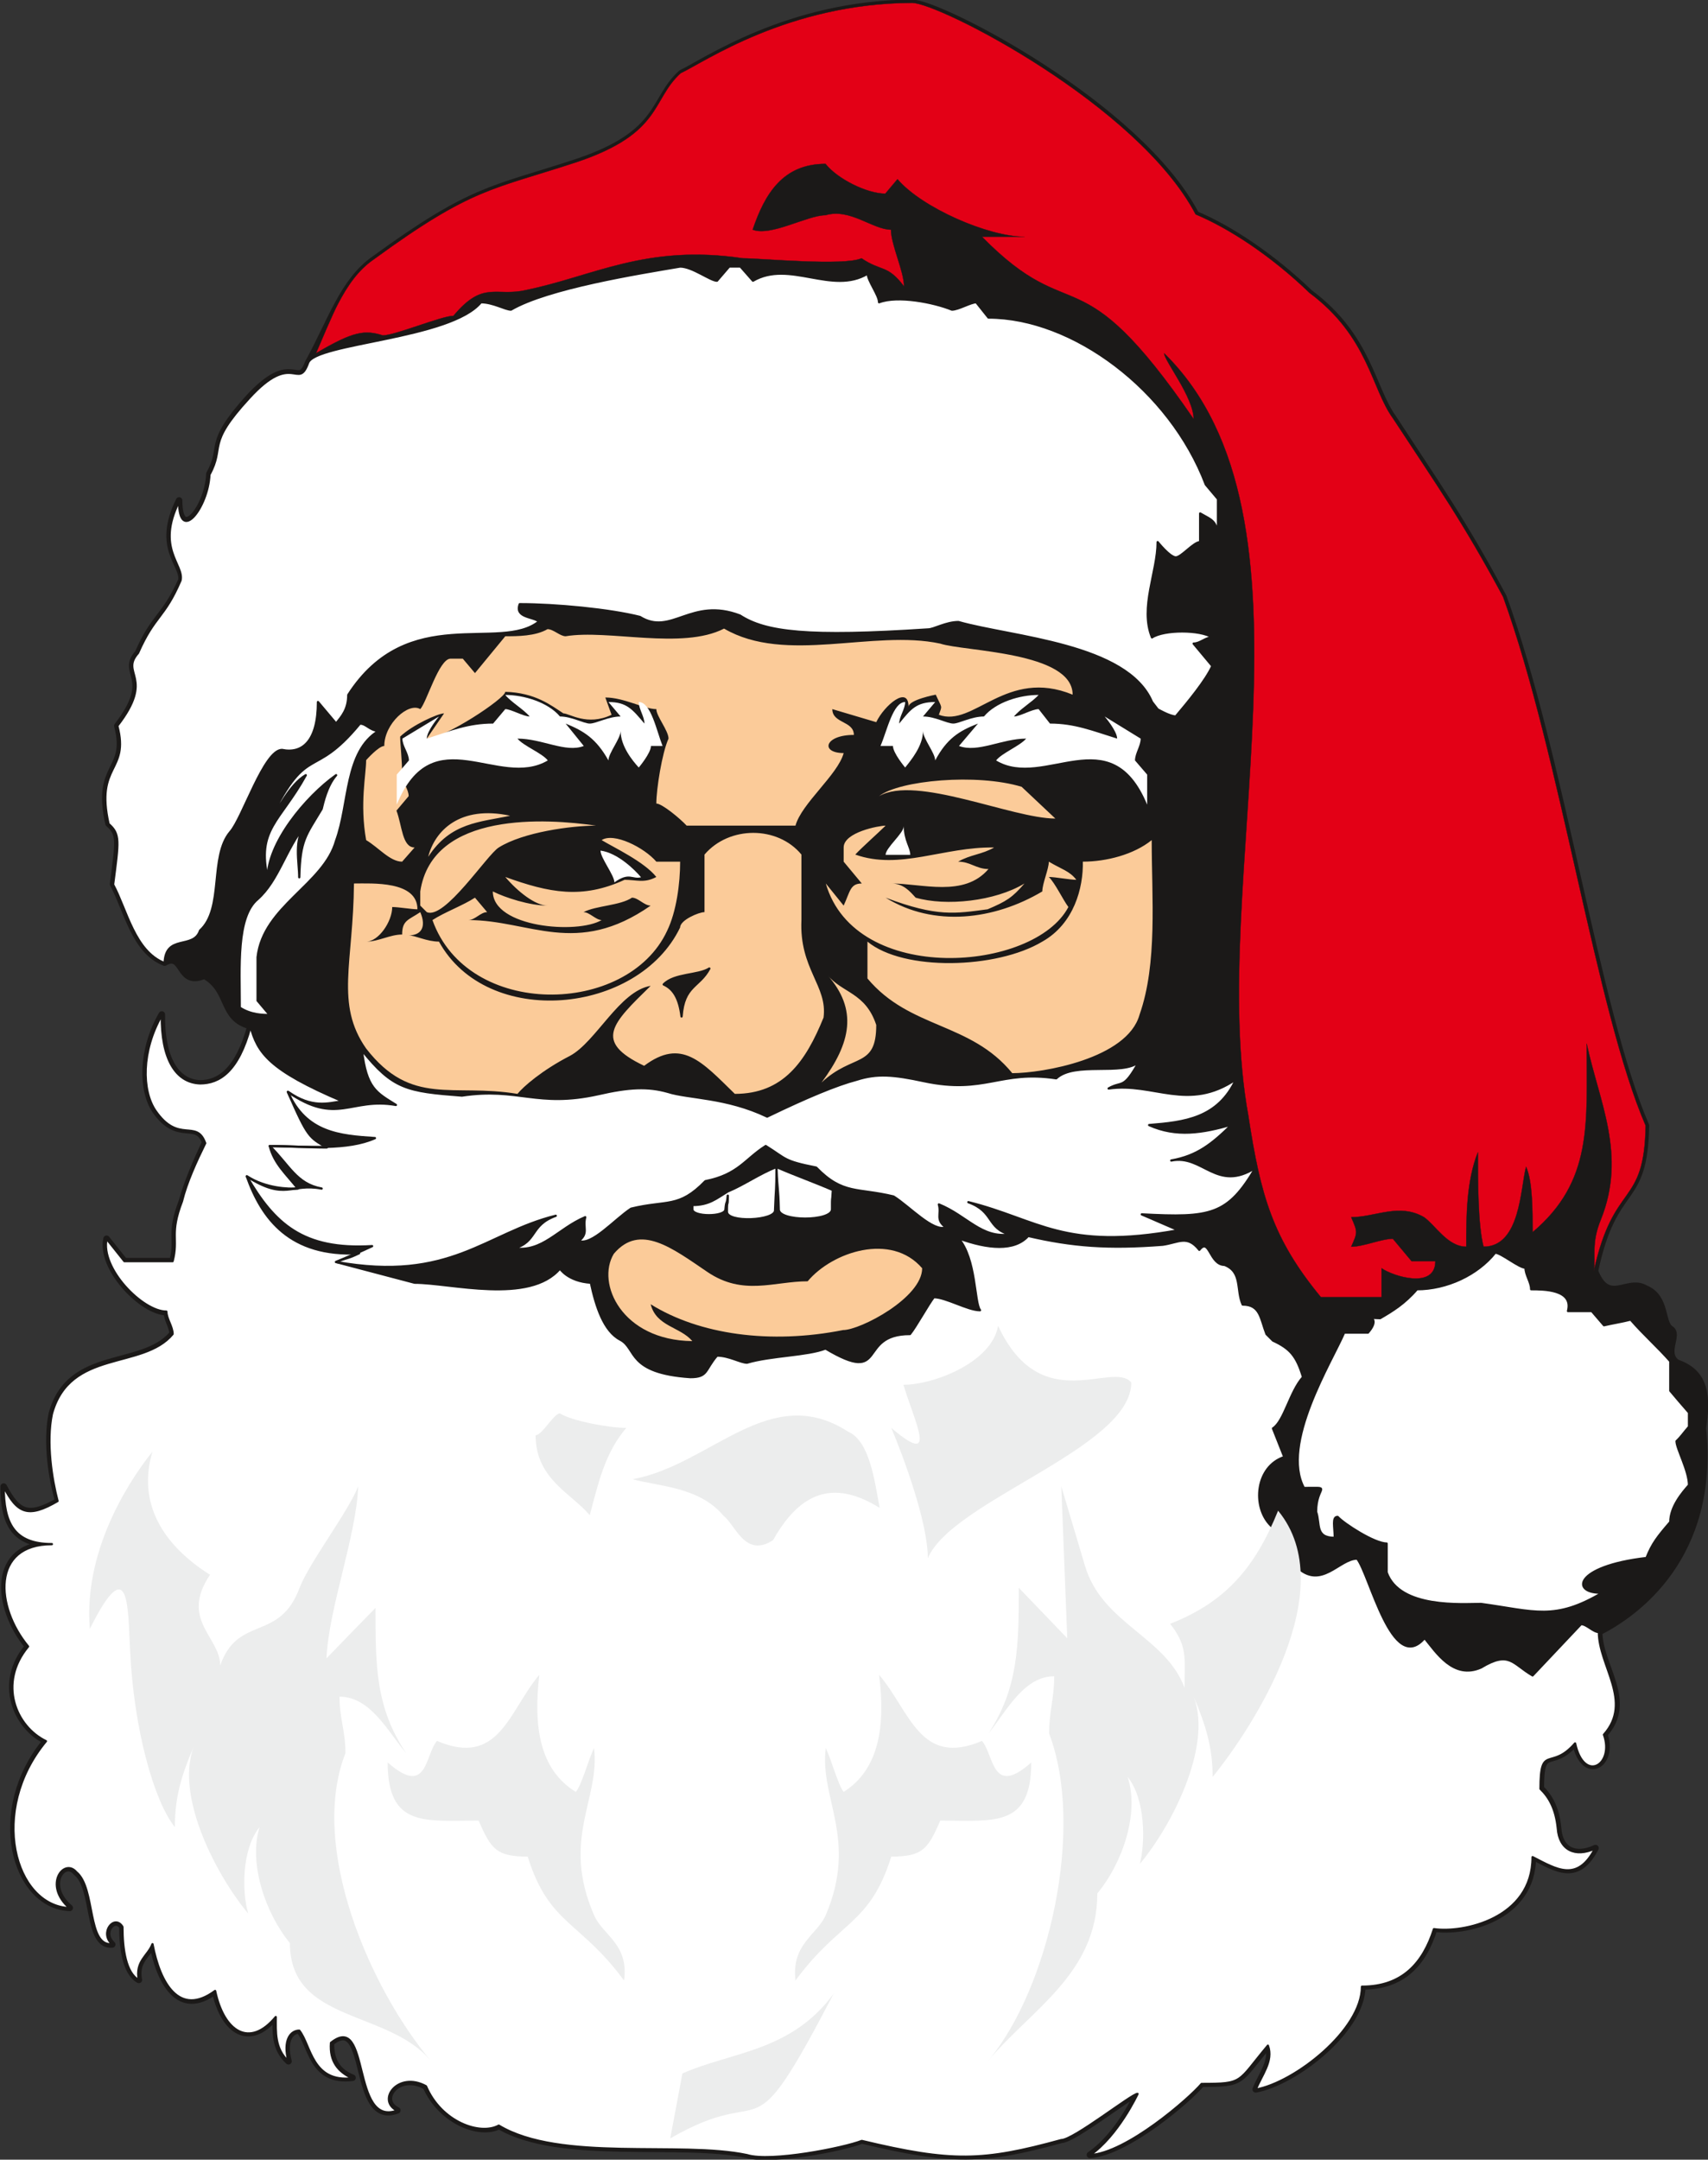 <svg xmlns="http://www.w3.org/2000/svg" version="1.2" width="60.27mm" height="76.17mm" viewBox="0 0 6027 7617" preserveAspectRatio="xMidYMid" fill-rule="evenodd" stroke-width="28.222" stroke-linejoin="round" xml:space="preserve"><rect x="0" y="0" width="6027" height="7617" fill="#333333" stroke="none"/><defs class="ClipPathGroup"><clipPath id="a" clipPathUnits="userSpaceOnUse"><path d="M0 0h6027v7617H0z"/></clipPath></defs><g class="SlideGroup"><g class="Slide" clip-path="url(#a)"><g class="Page"><g class="com.sun.star.drawing.ClosedBezierShape"><path class="BoundingBox" fill="none" d="M1-2h6028v7622H1z"/><path fill="#1B1918" d="M642 4237c18-66 51-142 82-208-31-84-94 5-176-112-48-71-50-212 23-339-2 153 49 240 135 243 68 0 135-45 178-202-107-28-69-125-163-178-94 41-71-86-140-46-106-40-134-188-182-277 20-154 25-177-16-213-48-213 74-183 31-345 134-173 7-183 73-257 59-134 92-122 153-256 10-56-92-112-8-282 0 152 102 25 107-94 56-99-15-99 140-270 155-167 172-25 208-121 79-143 124-290 234-366 349-254 417-244 717-343 302-102 262-219 366-313 81-38 378-246 815-248 97 0 798 360 1001 746 117 49 264 145 402 277 208 155 219 338 295 442 157 241 244 361 388 630 204 559 328 1461 503 1865-5 292-112 191-180 513 48 122 114 23 178 61 76 31 56 122 89 143 33 20-26 83 22 119 107 36 107 127 92 231 46 455-239 655-366 719 0 119 125 244 18 361 38 106-71 172-102 30-86 99-122 0-122 160 31 31 54 71 61 140 5 79 61 104 132 71-63 122-137 74-221 30 0 221-246 270-348 254-38 122-111 204-254 204 0 152-236 337-376 363 20-51 63-102 43-153-107 127-84 133-234 133-43 53-264 243-394 251 102-69 168-216 168-216-20 0-226 163-269 163-277 76-384 78-704 2-61 26-320 76-404 51-233-51-660 25-876-102-66 36-203-15-258-139-99-56-175 48-101 84-165 63-94-351-234-239-2 66 26 104 76 124-144 18-144-114-188-167-30 0-58 35-38 109-50-46-45-104-45-158-92 112-183 54-214-89-127 94-195-30-221-167-15 40-61 58-48 127-46-26-58-109-58-188-28-43-82 20-36 63-91 8-58-200-127-254-43-53-117 44-23 125-195-8-288-343-84-589-106-51-171-206-63-333-116-140-131-361 84-361-135 0-170-76-170-203 50 94 86 112 193 51-23-76-44-206-23-308 63-231 320-155 426-282 0-25-20-50-20-76-86 0-236-155-213-259l63 79h170c21-81-12-94 33-211Z"/><path fill="none" stroke="#1B1918" stroke-width="23" stroke-linecap="round" d="M642 4237c18-66 51-142 82-208-31-84-94 5-176-112-48-71-50-212 23-339-2 153 49 240 135 243 68 0 135-45 178-202-107-28-69-125-163-178-94 41-71-86-140-46-106-40-134-188-182-277 20-154 25-177-16-213-48-213 74-183 31-345 134-173 7-183 73-257 59-134 92-122 153-256 10-56-92-112-8-282 0 152 102 25 107-94 56-99-15-99 140-270 155-167 172-25 208-121 79-143 124-290 234-366 349-254 417-244 717-343 302-102 262-219 366-313 81-38 378-246 815-248 97 0 798 360 1001 746 117 49 264 145 402 277 208 155 219 338 295 442 157 241 244 361 388 630 204 559 328 1461 503 1865-5 292-112 191-180 513 48 122 114 23 178 61 76 31 56 122 89 143 33 20-26 83 22 119 107 36 107 127 92 231 46 455-239 655-366 719 0 119 125 244 18 361 38 106-71 172-102 30-86 99-122 0-122 160 31 31 54 71 61 140 5 79 61 104 132 71-63 122-137 74-221 30 0 221-246 270-348 254-38 122-111 204-254 204 0 152-236 337-376 363 20-51 63-102 43-153-107 127-84 133-234 133-43 53-264 243-394 251 102-69 168-216 168-216-20 0-226 163-269 163-277 76-384 78-704 2-61 26-320 76-404 51-233-51-660 25-876-102-66 36-203-15-258-139-99-56-175 48-101 84-165 63-94-351-234-239-2 66 26 104 76 124-144 18-144-114-188-167-30 0-58 35-38 109-50-46-45-104-45-158-92 112-183 54-214-89-127 94-195-30-221-167-15 40-61 58-48 127-46-26-58-109-58-188-28-43-82 20-36 63-91 8-58-200-127-254-43-53-117 44-23 125-195-8-288-343-84-589-106-51-171-206-63-333-116-140-131-361 84-361-135 0-170-76-170-203 50 94 86 112 193 51-23-76-44-206-23-308 63-231 320-155 426-282 0-25-20-50-20-76-86 0-236-155-213-259l63 79h170c21-81-12-94 33-211Z"/></g><g class="com.sun.star.drawing.ClosedBezierShape"><path class="BoundingBox" fill="none" d="M1228 2217h2841v2514H1228z"/><path fill="#FBCB99" d="M2296 4600c172 107 422 142 679 91 61 0 279-114 279-218-109-127-317-58-404 46-119 0-227 53-354-33-124-84-238-173-330-64-63 104 28 305 277 308-43-51-127-51-147-130Zm0 0ZM1292 2963c44 26 84 76 127 76l44-50c-44 0-44-77-64-130l43-51c0-25-23-50-23-76 0-51-7-109-7-134 43-41 134-82 155-82l-61 89c63 0 277-142 277-165 106 3 162 48 205 76 21 0 84 46 170 5l-22-61c66 0 137 41 180 41 0 25 43 76 43 104-23 51-43 178-43 229 20 0 84 53 107 78h384c21-78 150-180 170-256-83 0-68-64 36-64 0-50-76-40-76-91l155 46c28-59 114-132 114-54 0-25 96-43 96-43 23 51 23 36 11 71 122 46 238-167 472-71 0-152-383-152-467-180-236-51-546 74-763-53-148 76-409 2-559 27-20 0-43-25-64-25-43 25-106 25-149 25l-107 130-43-51h-43c-41 0-84 153-107 178-41-25-127 51-127 130-20 0-64 50-64 50 0 51-23 153 0 282Zm0 0Zm-43 153c64 0 224-10 224 91-21 0-66-8-89-8 0 51-48 122-92 122 44 0 84-25 127-25 0-51 23-51 64-79 23 54 2 82-41 82 23 0 64 22 107 22 170 309 703 258 851-50 0-26 66-54 86-54v-203c87-102 258-102 342 0v231c-8 173 93 232 78 344-63 155-142 269-313 269-117-114-188-198-320-99-181-86-112-150 23-282-110 18-193 198-285 247-99 51-165 109-185 134-229-38-374 46-534-160-110-157-45-303-43-582Zm0 0Zm854-204c-171-25-577-53-620 232v50l23 23c63 28 213-203 254-228 86-54 256-77 343-77Zm0 0Zm958 409v130c150 179 363 153 511 334 106 0 406-51 449-206 64-181 43-413 43-616-63 51-160 76-243 76 2 92-31 219-143 282-162 97-490 105-617 0Zm0 0Zm-147-205c104 361 736 312 856 83-20-27-46-83-69-106 23 0 74 10 97 10-23-31-54-38-97-64 0 26-23 77-23 105-170 101-383 127-553 22 183 69 246 56 360 41 66-28 87-41 130-91-104 63-277 81-384 50-20-22-43-50-86-50 109 0 257 50 343-51-43 0-64-26-107-26 43-25 84-25 127-50-178-3-333 81-490 25 23-25 84-79 107-102-23 0-148 23-148 77v50l64 77c-41 0-41 28-64 78l-63-78Zm0 0Zm-1388 129c124 349 688 339 828 38 33-68 46-167 46-244h-84c-43-50-150-104-193-76 43 26 150 76 193 130-43 23-69 10-112 10-150 69-266 46-421-10 43 51 106 101 149 101-63 0-149-28-193-50 0 127 298 152 384 101-20 0-43-28-64-28 44-23 130-23 171-51 22 0 43 28 66 28-262 183-427 51-643 51 23 0 43-28 66-28l-43-51c-43 28-107 51-150 79Zm0 0Zm1576-437c71-56 345-81 503-33l119 112c-152 0-493-155-622-79Zm0 0Zm-183 630c53 65 135 62 173 177 0 154-82 99-193 203 104-140 129-257 20-380Zm0 0Zm-1408-416c79-122 183-122 289-145-177-38-266 53-289 145Z"/></g><g class="com.sun.star.drawing.ClosedBezierShape"><path class="BoundingBox" fill="none" d="M9 936h5956v6678H9z"/><path fill="#FFF" d="M1087 1280c-36 99-53-46-208 124-155 168-84 168-140 270-5 116-107 246-107 94-84 167 18 223 5 279-58 135-91 122-150 256-66 74 61 84-73 257 43 164-79 133-31 346 41 36 36 59 16 214 48 89 76 236 182 277 3-104 102-46 125-115 86-78 33-261 107-348 43-48 119-289 182-289 72 15 127-31 127-169l64 76c20-25 43-50 43-101 211-328 536-148 673-259-20-18-86-13-68-61 127 0 317 18 424 45 112 69 180-71 353-5 91 59 239 77 664 49 20 0 63-26 107-26 190 54 596 76 683 282l20 26s43 25 64 25c43-51 106-127 129-178l-66-79c23 0 43-22 66-22-43-28-170-28-213 0-43-105 20-232 20-336 0 0 43 54 64 54 20 0 63-54 86-54v-101c43 25 63 25 63 101v-152l-43-51c-127-335-470-589-767-589l-43-54c-20 0-63 26-86 26-64-26-191-51-257-26 0-25-40-76-40-101-126 76-276-50-405 25l-44-50h-40l-43 50c-23 0-87-50-130-50-147 25-467 76-597 152-20 0-63-26-106-26-107 130-585 143-610 214Zm0 0Zm1615 2762c-73 46-96 101-213 124-94 97-135 66-262 97-58 38-139 132-185 114 36-28 13-46 23-84-97 41-150 125-252 110 84-23 56-82 148-115-247 61-371 236-775 163 43-18 84-36 127-56-244 15-345-79-442-246 137 88 155 22 264 43-89-16-114-82-183-150 135 2 275 15 371-28-124-8-244-18-307-163 173 120 221 18 381 46-69-43-104-58-120-193 110 137 158 145 353 160 199-30 265 43 481-5 109-25 175-28 246-8 71 23 206 18 350 87 143-69 247-112 316-130 72-23 130-18 237 5 216 46 269-40 467-10 66-61 234-8 292-58-56 101-58 66-107 94 160-23 280 83 450-33-64 139-183 152-307 162 96 43 188 28 292-2-69 68-122 111-214 127 112-23 160 114 298 25-99 168-158 178-402 165 43 18 87 38 130 56-404 74-496-38-742-99 92 33 64 91 147 114-101 15-152-66-251-106 10 35-13 53 25 81-45 18-129-74-185-109-127-31-179-5-273-102-117-23-104-30-178-76Zm0 0ZM1336 2578c-120 72-102 257-150 387-43 155-257 231-277 411v153l43 51c-23 0-66 0-106-26 0-142-13-320 63-383 74-66 97-173 170-265-43 54-23 135-23 188 3-132 23-147 79-241 5-20 18-81 51-119-107 76-244 241-241 365-41-175 43-200 134-365-56 33-96 117-139 183 147-311 157-155 330-365 23 0 33 23 66 26Zm0 0ZM609 4448c21-81-12-94 33-211 16-66 51-142 82-205-31-87-94 5-176-115-48-71-50-210 23-337-2 154 49 238 135 241 68 0 135-41 178-201 25 92 63 153 325 264-53 8-107 26-193-33 71 163 76 160 137 196-66 0-135-5-201-5 16 63 59 99 99 150-35 2-111 0-180-43 53 149 152 284 396 271-43 21-38 13-81 31l277 73c127 0 406 77 513-50 0 0 28 45 109 50 18 84 46 171 104 201 59 31 23 117 247 132 63 0 50-25 94-76 43 0 83 25 106 25 84-25 214-25 277-50 222 132 108-51 298-51 21-26 64-104 84-130 43 0 120 46 163 46-21-28-13-180-76-254 104 38 198 46 246-8 155 36 282 46 475 31 56-8 86-36 129 18 36-46 36 53 89 53 64 25 41 89 64 140 63 0 63 50 84 104l23 23c60 28 83 53 106 129-46 51-66 155-106 181l40 101c-101 33-114 175-48 241 41 44 104 16 91 145 87 84 150-28 214-28 45 56 124 414 238 280 41 50 102 147 199 104 101-61 111-13 182 28l171-181c20 0 43 28 63 28 0 120 122 245 18 362 38 107-71 173-102 31-86 99-122 0-122 160 31 30 54 71 61 139 5 76 61 104 132 71-63 122-137 74-221 31 0 218-246 269-348 254-38 119-111 203-254 203 0 152-236 338-375 363 20-51 63-101 43-155-109 130-84 135-234 135-43 51-264 244-394 251 99-68 168-216 168-216-20 0-226 163-269 163-277 76-386 79-704 3-64 25-321 76-405 50-236-50-660 26-876-104-66 36-203-12-257-139-99-54-175 50-101 86-165 61-94-351-234-239-5 66 26 102 76 125-144 17-147-117-188-168-30 0-58 33-38 109-50-46-45-106-45-157-92 111-183 53-214-92-127 94-195-28-221-165-15 41-61 59-48 127-46-25-58-109-58-188-28-46-82 21-36 61-91 10-58-198-127-254-43-51-117 46-23 127-195-7-288-343-84-589-106-51-171-204-63-334-116-140-131-361 84-361-135 0-170-76-170-203 48 94 86 112 190 51-20-76-41-206-20-307 63-231 320-155 426-282 0-26-22-54-22-79-84 0-234-152-211-257l63 79h170Zm0 0Zm4261 201c-107-3 23-25-43 51h-84c-43 101-226 393-142 548 104 0 43-10 43 84 15 43-5 92 66 92 0-38-10-74 10-74 23 25 130 94 173 94v102c46 129 269 111 333 111 190 26 259 61 429-40-112 5-104-92 155-122 20-51 40-76 84-127 0-54 43-104 66-130 0-51-44-129-44-155 16-15 28-33 44-51v-50c-23-26-44-51-66-77v-104c-44-50-94-94-140-147-31 8-64 13-94 20-15-17-28-33-43-50h-84c20-77-86-77-130-77 0-25-20-50-20-76-23 0-86-53-107-53-63 79-172 129-276 129-44 51-87 77-130 102Zm0 0Zm-2427-399v15c0 28 117 28 117 0 3-35 5-12 8-48 0 48-3 8-3 56-2 41 173 33 170-5 3-81 5-66 5-147 3 81 6 63 8 144-2 44 188 44 188 0 0-56 0-12 3-68-72-31-130-51-199-81-58 22-116 63-172 86-41 25-66 48-125 48Z"/><path fill="none" stroke="#1B1918" stroke-width="8" stroke-linecap="round" d="M1087 1280c-36 99-53-46-208 124-155 168-84 168-140 270-5 116-107 246-107 94-84 167 18 223 5 279-58 135-91 122-150 256-66 74 61 84-73 257 43 164-79 133-31 346 41 36 36 59 16 214 48 89 76 236 182 277 3-104 102-46 125-115 86-78 33-261 107-348 43-48 119-289 182-289 72 15 127-31 127-169l64 76c20-25 43-50 43-101 211-328 536-148 673-259-20-18-86-13-68-61 127 0 317 18 424 45 112 69 180-71 353-5 91 59 239 77 664 49 20 0 63-26 107-26 190 54 596 76 683 282l20 26s43 25 64 25c43-51 106-127 129-178l-66-79c23 0 43-22 66-22-43-28-170-28-213 0-43-105 20-232 20-336 0 0 43 54 64 54 20 0 63-54 86-54v-101c43 25 63 25 63 101v-152l-43-51c-127-335-470-589-767-589l-43-54c-20 0-63 26-86 26-64-26-191-51-257-26 0-25-40-76-40-101-126 76-276-50-405 25l-44-50h-40l-43 50c-23 0-87-50-130-50-147 25-467 76-597 152-20 0-63-26-106-26-107 130-585 143-610 214Zm1615 2762c-73 46-96 101-213 124-94 97-135 66-262 97-58 38-139 132-185 114 36-28 13-46 23-84-97 41-150 125-252 110 84-23 56-82 148-115-247 61-371 236-775 163 43-18 84-36 127-56-244 15-345-79-442-246 137 88 155 22 264 43-89-16-114-82-183-150 135 2 275 15 371-28-124-8-244-18-307-163 173 120 221 18 381 46-69-43-104-58-120-193 110 137 158 145 353 160 199-30 265 43 481-5 109-25 175-28 246-8 71 23 206 18 350 87 143-69 247-112 316-130 72-23 130-18 237 5 216 46 269-40 467-10 66-61 234-8 292-58-56 101-58 66-107 94 160-23 280 83 450-33-64 139-183 152-307 162 96 43 188 28 292-2-69 68-122 111-214 127 112-23 160 114 298 25-99 168-158 178-402 165 43 18 87 38 130 56-404 74-496-38-742-99 92 33 64 91 147 114-101 15-152-66-251-106 10 35-13 53 25 81-45 18-129-74-185-109-127-31-179-5-273-102-117-23-104-30-178-76Z"/><path fill="none" stroke="#1B1918" stroke-width="8" stroke-linecap="round" d="M1336 2578c-120 72-102 257-150 387-43 155-257 231-277 411v153l43 51c-23 0-66 0-106-26 0-142-13-320 63-383 74-66 97-173 170-265-43 54-23 135-23 188 3-132 23-147 79-241 5-20 18-81 51-119-107 76-244 241-241 365-41-175 43-200 134-365-56 33-96 117-139 183 147-311 157-155 330-365 23 0 33 23 66 26ZM609 4448c21-81-12-94 33-211 16-66 51-142 82-205-31-87-94 5-176-115-48-71-50-210 23-337-2 154 49 238 135 241 68 0 135-41 178-201 25 92 63 153 325 264-53 8-107 26-193-33 71 163 76 160 137 196-66 0-135-5-201-5 16 63 59 99 99 150-35 2-111 0-180-43 53 149 152 284 396 271-43 21-38 13-81 31l277 73c127 0 406 77 513-50 0 0 28 45 109 50 18 84 46 171 104 201 59 31 23 117 247 132 63 0 50-25 94-76 43 0 83 25 106 25 84-25 214-25 277-50 222 132 108-51 298-51 21-26 64-104 84-130 43 0 120 46 163 46-21-28-13-180-76-254 104 38 198 46 246-8 155 36 282 46 475 31 56-8 86-36 129 18 36-46 36 53 89 53 64 25 41 89 64 140 63 0 63 50 84 104l23 23c60 28 83 53 106 129-46 51-66 155-106 181l40 101c-101 33-114 175-48 241 41 44 104 16 91 145 87 84 150-28 214-28 45 56 124 414 238 280 41 50 102 147 199 104 101-61 111-13 182 28l171-181c20 0 43 28 63 28 0 120 122 245 18 362 38 107-71 173-102 31-86 99-122 0-122 160 31 30 54 71 61 139 5 76 61 104 132 71-63 122-137 74-221 31 0 218-246 269-348 254-38 119-111 203-254 203 0 152-236 338-375 363 20-51 63-101 43-155-109 130-84 135-234 135-43 51-264 244-394 251 99-68 168-216 168-216-20 0-226 163-269 163-277 76-386 79-704 3-64 25-321 76-405 50-236-50-660 26-876-104-66 36-203-12-257-139-99-54-175 50-101 86-165 61-94-351-234-239-5 66 26 102 76 125-144 17-147-117-188-168-30 0-58 33-38 109-50-46-45-106-45-157-92 111-183 53-214-92-127 94-195-28-221-165-15 41-61 59-48 127-46-25-58-109-58-188-28-46-82 21-36 61-91 10-58-198-127-254-43-51-117 46-23 127-195-7-288-343-84-589-106-51-171-204-63-334-116-140-131-361 84-361-135 0-170-76-170-203 48 94 86 112 190 51-20-76-41-206-20-307 63-231 320-155 426-282 0-26-22-54-22-79-84 0-234-152-211-257l63 79h170Z"/><path fill="none" stroke="#1B1918" stroke-width="8" stroke-linecap="round" d="M4870 4649c-107-3 23-25-43 51h-84c-43 101-226 393-142 548 104 0 43-10 43 84 15 43-5 92 66 92 0-38-10-74 10-74 23 25 130 94 173 94v102c46 129 269 111 333 111 190 26 259 61 429-40-112 5-104-92 155-122 20-51 40-76 84-127 0-54 43-104 66-130 0-51-44-129-44-155 16-15 28-33 44-51v-50c-23-26-44-51-66-77v-104c-44-50-94-94-140-147-31 8-64 13-94 20-15-17-28-33-43-50h-84c20-77-86-77-130-77 0-25-20-50-20-76-23 0-86-53-107-53-63 79-172 129-276 129-44 51-87 77-130 102Zm-2427-399v15c0 28 117 28 117 0 3-35 5-12 8-48 0 48-3 8-3 56-2 41 173 33 170-5 3-81 5-66 5-147 3 81 6 63 8 144-2 44 188 44 188 0 0-56 0-12 3-68-72-31-130-51-199-81-58 22-116 63-172 86-41 25-66 48-125 48Z"/></g><g class="com.sun.star.drawing.ClosedBezierShape"><path class="BoundingBox" fill="none" d="M1114 9h4695v4568H1114z"/><path fill="#E30016" d="M5624 4483c8-55-10-96 25-182 92-229-7-417-50-620 0 282 22 485-191 665 0-78 0-180-23-231-20 76-20 282-150 282-20-76-20-231-20-333-41 102-41 229-41 333-66 0-109-76-149-104-87-51-173 0-257 0 23 53 23 53 0 104 43 0 107-28 147-28l66 79h84c0 101-150 53-190 25v102h-214c-170-206-213-358-256-640-150-818 294-2109-297-2689 0 26 104 155 104 232-412-600-419-310-747-643h150c-127 0-362-102-448-203l-43 51c-64 0-168-51-211-105-150 0-214 105-257 232 64 25 193-51 257-51 86-26 167 51 231 51 0 53 46 147 46 200-59-78-79-51-150-99-61 28-356 0-419 0-341-51-529 64-765 112-106 25-150-36-256 91-41 0-206 69-249 69-64-20-104-15-236 63 15-35 60-142 78-175 33-63 71-119 127-157 348-254 417-244 717-343 302-102 261-219 365-313 82-38 379-246 816-248 96 0 798 360 1001 746 117 49 265 145 402 277 208 155 218 338 294 442 158 241 244 361 389 630 203 560 328 1462 503 1865-5 292-112 191-183 513Z"/><path fill="none" stroke="#1B1918" stroke-width="1" stroke-linecap="round" d="M5624 4483c8-55-10-96 25-182 92-229-7-417-50-620 0 282 22 485-191 665 0-78 0-180-23-231-20 76-20 282-150 282-20-76-20-231-20-333-41 102-41 229-41 333-66 0-109-76-149-104-87-51-173 0-257 0 23 53 23 53 0 104 43 0 107-28 147-28l66 79h84c0 101-150 53-190 25v102h-214c-170-206-213-358-256-640-150-818 294-2109-297-2689 0 26 104 155 104 232-412-600-419-310-747-643h150c-127 0-362-102-448-203l-43 51c-64 0-168-51-211-105-150 0-214 105-257 232 64 25 193-51 257-51 86-26 167 51 231 51 0 53 46 147 46 200-59-78-79-51-150-99-61 28-356 0-419 0-341-51-529 64-765 112-106 25-150-36-256 91-41 0-206 69-249 69-64-20-104-15-236 63 15-35 60-142 78-175 33-63 71-119 127-157 348-254 417-244 717-343 302-102 261-219 365-313 82-38 379-246 816-248 96 0 798 360 1001 746 117 49 265 145 402 277 208 155 218 338 294 442 158 241 244 361 389 630 203 560 328 1462 503 1865-5 292-112 191-183 513Z"/></g><g class="com.sun.star.drawing.ClosedBezierShape"><path class="BoundingBox" fill="none" d="M1400 2451h2649v662H1400z"/><path fill="#FFF" d="M2147 2476c64 0 84 25 127 76 0-25-20-51-20-76 43 0 63 102 84 155h-41c0 25-43 76-43 76-23-25-64-76-64-129 0 27-43 78-43 104-43-77-87-104-151-130l64 79c-64 25-147-26-234-26 21 26 87 51 107 77-173 102-406-155-533 156v-106l43-50c0-26-23-51-23-77l129-78s-43 51-43 78c84-27 147-53 234-53l43-51c20 0 64 26 86 26-22-26-66-51-86-76 64 0 150 25 193 76 41 0 84 25 105 25 23 0 66-25 109-25l-43-51Zm0 0Zm1153 0c-66 0-86 25-127 76 0-25 21-51 21-76-43 0-64 102-87 155h44c0 25 43 76 43 76 20-25 63-76 63-129 0 27 43 78 43 104 41-77 84-104 151-130l-67 79c67 25 151-26 237-26-22 26-86 51-106 77 170 102 404-155 533 156v-106l-43-50c0-26 20-51 20-77l-127-78s44 51 44 78c-87-27-150-53-237-53l-40-51c-23 0-66 26-87 26 21-26 64-51 87-76-66 0-150 25-193 76-44 0-88 25-108 25-23 0-64-25-107-25l43-51Zm0 0Zm-1181 524c0 26 49 87 49 112 53-38 63-10 94-18-21-25-82-86-143-94Zm0 0Zm1070-86c0 25-64 76-64 101h87c0-25-23-50-23-101Z"/></g><g class="com.sun.star.drawing.ClosedBezierShape"><path class="BoundingBox" fill="none" d="M2337 3412h171v178h-171z"/><path fill="#1B1918" d="M2405 3585c8-110 62-102 98-169-39 25-123 17-161 56 35 16 55 49 63 113Z"/><path fill="none" stroke="#1B1918" stroke-width="8" stroke-linecap="round" d="M2405 3585c8-110 62-102 98-169-39 25-123 17-161 56 35 16 55 49 63 113Z"/></g><g class="com.sun.star.drawing.ClosedBezierShape"><path class="BoundingBox" fill="none" d="M315 4675h4277v2868H315z"/><path fill="#ECEDED" d="M3522 4676c152 327 404 121 470 200 0 231-634 417-718 620 0-127-86-358-129-460 170 145 81-23 43-152 107 0 312-79 334-208Zm0 0Zm-1289 541c277-51 483-346 759-168 77 33 94 173 112 269-124-76-259-96-376 114-99 64-132-53-175-86-86-104-236-104-320-129Zm0 0Zm-257-232c-22 0-63 77-86 77 0 155 127 205 191 282 30-112 53-219 129-308-63 0-193-25-234-51Zm0 0Zm938 1769c-31 71-122 102-107 231 157-213 262-195 338-437 109 0 129-25 173-127 188 0 321 26 321-205-139 124-131-26-174-76-219 94-254-106-363-233 23 181 0 334-125 413-20-26-40-104-63-155-23 178 114 320 0 589Zm0 0Zm1365-487c0-102-23-179-66-281 66 179-84 461-191 588 20-76 20-229-43-307 43 129-20 307-107 411 0 282-233 409-384 589 214-256 341-820 214-1153 0-80 18-123 18-202-107 0-168 122-232 202 105-161 107-308 107-514l171 178-21-536 84 282c61 203 285 249 351 429 0-101 12-147-51-226 195-76 300-198 381-399 228 277-89 765-231 939Zm0 0Zm-1337 764c-313 600-216 302-577 511l43-229c170-76 384-76 534-282Zm0 0Zm-846-277c30 71 124 102 106 231-157-213-264-195-340-437-109 0-129-25-173-127-188 0-321 26-321-205 141 124 131-26 174-76 219 94 254-106 361-233-21 181 0 334 129 413 21-26 41-104 64-155 23 178-117 320 0 589Zm0 0ZM617 6444c0-104 22-180 66-282-66 178 86 460 193 587-23-76-23-228 40-305-40 127 21 305 107 409 0 282 345 234 496 414-214-256-430-752-300-1084 0-77-21-123-21-199 109 0 170 122 235 199-108-161-108-309-108-512-58 59-114 117-173 178 8-178 105-429 112-607-33 86-172 269-206 356-71 195-218 96-281 276 0-101-143-160-36-320-168-106-257-254-203-434-56 69-246 328-221 625 142-285 134-66 142 74 13 284 86 536 158 625Z"/></g></g></g></g></svg>
